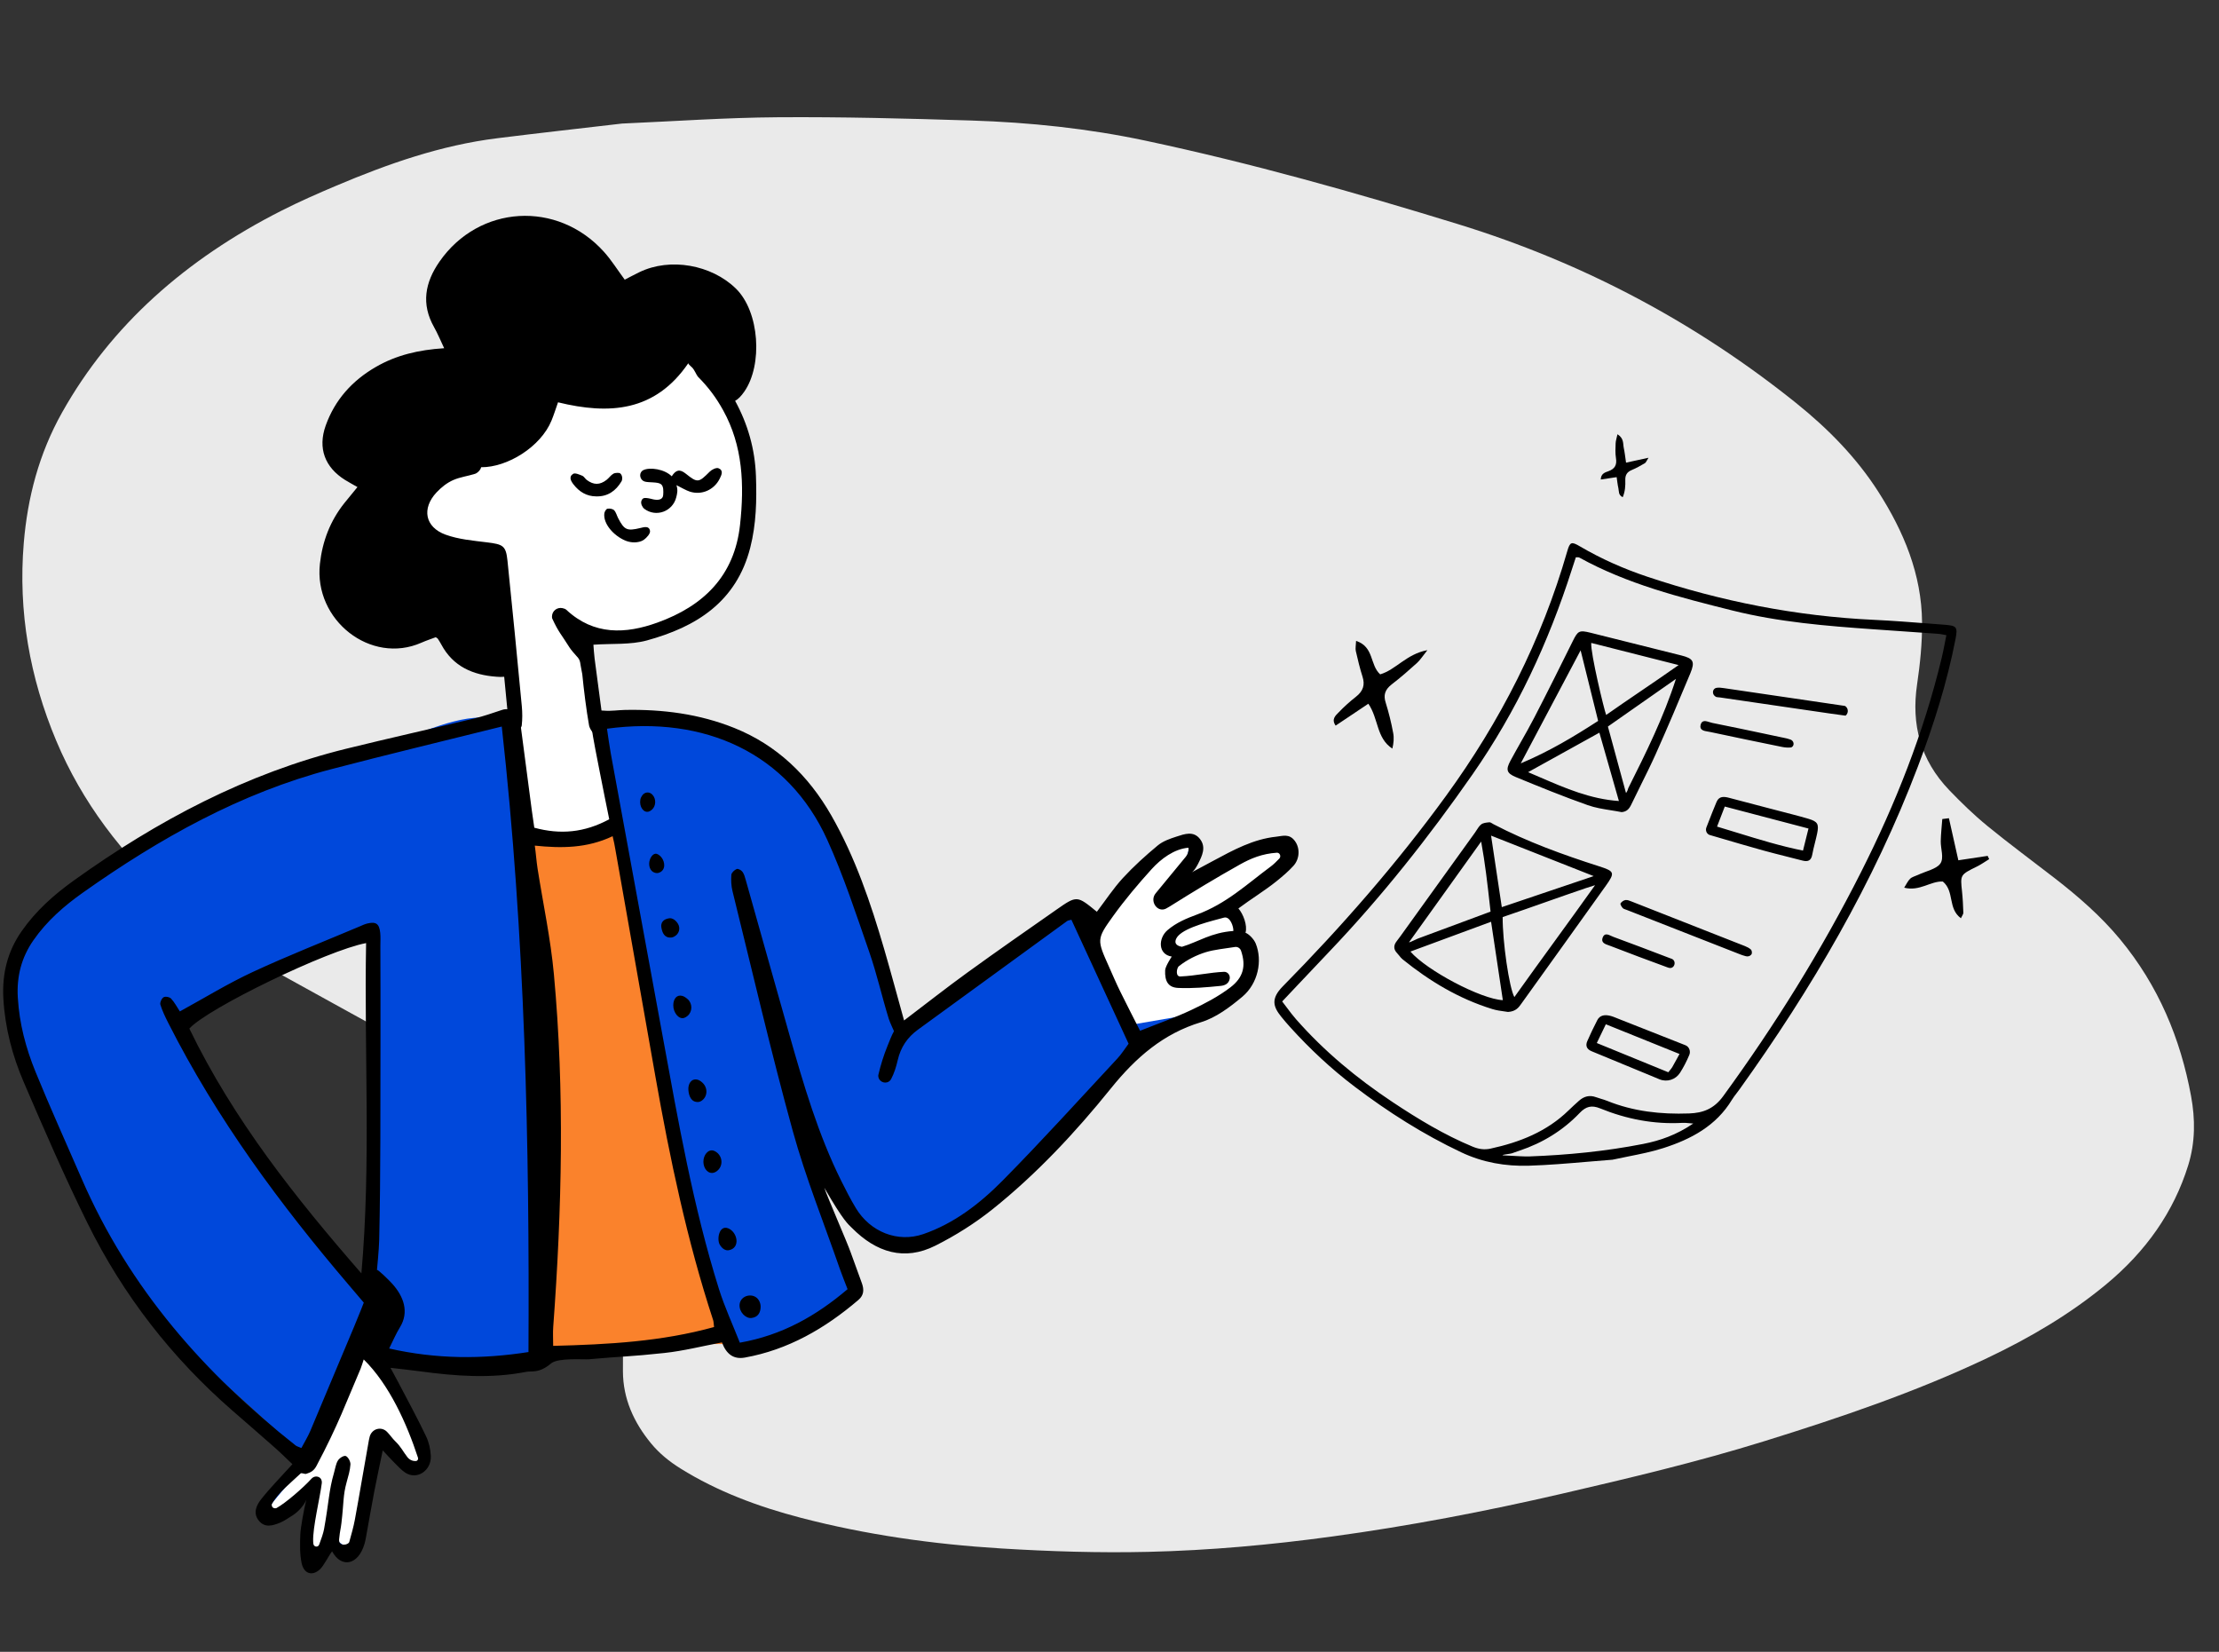 <svg width="176" height="131" viewBox="0 0 176 131" fill="none" xmlns="http://www.w3.org/2000/svg">
<rect x="0" y="0" width="176" height="131" fill="#333333" stroke="none"/>
<g id="ilustration">
<path id="Fill 2" fill-rule="evenodd" clip-rule="evenodd" d="M49.337 9.799C45.982 10.191 42.705 10.555 39.432 10.964C34.96 11.522 30.777 12.991 26.688 14.72C25.21 15.344 23.738 15.993 22.315 16.714C14.744 20.553 8.82 25.782 4.933 32.696C3.08 35.992 2.185 39.479 1.886 43.057C1.429 48.507 2.365 53.757 4.462 58.749C6.493 63.584 9.672 67.8 13.777 71.451C16.017 73.443 18.471 75.186 21.174 76.674C25.334 78.964 29.481 81.272 33.65 83.55C34.793 84.174 36.01 84.699 37.164 85.31C38.51 86.022 39.879 86.715 41.144 87.526C46.702 91.094 49.54 95.968 49.482 102.195C49.462 104.386 49.396 106.579 49.408 108.769C49.419 110.911 50.252 112.787 51.643 114.475C52.291 115.261 53.078 115.903 53.974 116.461C56.88 118.273 60.129 119.491 63.56 120.382C68.7 121.717 73.99 122.468 79.387 122.801C83.27 123.04 87.162 123.164 91.075 123.072C95.948 122.959 100.806 122.517 105.648 121.856C111.765 121.022 117.825 119.863 123.841 118.471C129.24 117.221 134.633 115.943 139.92 114.301C145.96 112.426 151.939 110.397 157.623 107.7C161.002 106.096 164.18 104.226 167.003 101.896C170.208 99.251 172.411 96.109 173.556 92.422C174.13 90.576 174.118 88.737 173.784 86.924C172.947 82.38 171.204 78.176 168.146 74.482C166.648 72.673 164.858 71.11 162.958 69.638C161.181 68.261 159.363 66.924 157.631 65.505C156.557 64.626 155.565 63.662 154.616 62.676C152.315 60.286 151.582 57.459 152.054 54.272C152.296 52.636 152.463 50.98 152.448 49.344C152.415 45.568 151.013 42.174 148.969 38.983C147.251 36.301 145.007 34.005 142.439 31.947C134.62 25.677 125.731 20.879 115.632 17.772C107.495 15.268 99.281 12.948 90.859 11.157C86.338 10.195 81.706 9.705 77.02 9.557C71.916 9.396 66.805 9.263 61.687 9.299C57.554 9.327 53.406 9.624 49.337 9.799Z" fill="#EAEAEA"/>
<g id="Group 32330">
<g id="Head">
<g id="Head/Curly">
<path id="Path" fill-rule="evenodd" clip-rule="evenodd" d="M55.597 28.557C59.184 33.896 59.958 39.272 57.919 45.196C56.469 49.408 52.614 51.503 46.353 50.97L46.162 50.953L46.562 55.168C47.115 55.879 48.482 63.424 48.482 64.485C48.482 66.674 47.035 68.448 45.25 68.448C43.466 68.448 42.019 66.674 42.019 64.485C42.019 64.43 42.02 64.375 42.022 64.321L41.626 64.291L41.569 63.565C40.965 55.856 39.363 45.078 38.818 44.393C34.476 44.417 32.682 41.913 33.024 40.222C33.367 38.532 34.875 38.95 36.557 37.581L36.911 37.111C40.621 32.154 41.06 30.965 45.868 29.773C49.173 28.954 52.415 28.549 55.597 28.557Z" fill="white"/>
<path id="Stroke" fill-rule="evenodd" clip-rule="evenodd" d="M48.709 40.465C48.868 40.632 48.923 40.895 49.036 41.109C49.519 42.029 49.734 42.127 50.762 41.88C51.085 41.802 51.486 41.676 51.556 42.105C51.591 42.314 51.294 42.648 51.066 42.81C50.972 42.877 50.871 42.919 50.767 42.95C50.379 43.06 49.961 43.024 49.589 42.868C48.671 42.482 47.829 41.536 47.933 40.714C47.95 40.576 48.074 40.366 48.179 40.346C48.347 40.312 48.6 40.352 48.709 40.465ZM56.983 37.133C57.404 37.297 57.234 37.662 57.084 37.962C56.64 38.855 55.648 39.293 54.708 38.987C54.402 38.887 54.026 38.658 53.653 38.477C53.782 38.876 53.709 39.151 53.638 39.436C53.357 40.565 52.036 41.052 51.106 40.355C50.953 40.24 50.81 39.952 50.865 39.755C50.935 39.505 51.083 39.479 51.263 39.495C51.492 39.515 51.662 39.571 51.822 39.605C52.171 39.68 52.573 39.654 52.6 39.26C52.62 38.963 52.647 38.549 52.408 38.387C52.143 38.208 51.488 38.285 51.145 38.193C51.137 38.19 51.129 38.188 51.12 38.185C50.762 38.068 50.651 37.574 50.943 37.335C50.962 37.319 50.983 37.305 51.005 37.294C51.529 37.026 52.707 37.2 53.278 37.773C53.608 37.262 53.908 37.176 54.396 37.568C55.34 38.326 55.416 38.277 56.293 37.404C56.46 37.237 56.81 37.066 56.983 37.133ZM49.185 37.539C49.382 37.689 49.382 38.028 49.294 38.175C48.848 38.925 48.202 39.394 47.281 39.366C46.523 39.361 45.946 39.002 45.494 38.425C45.286 38.16 45.084 37.81 45.462 37.578C45.617 37.483 45.954 37.636 46.185 37.731C46.325 37.789 46.411 37.968 46.541 38.065C47.09 38.473 47.573 38.473 48.111 38.057C48.304 37.907 48.447 37.679 48.655 37.565C48.802 37.483 49.111 37.483 49.185 37.539Z" fill="black"/>
<path id="Stroke_2" fill-rule="evenodd" clip-rule="evenodd" d="M47.905 19.974C48.491 20.626 48.96 21.38 49.551 22.18C49.909 21.996 50.303 21.785 50.703 21.59C53.16 20.395 56.435 21.004 58.36 22.879C60.254 24.722 60.504 28.943 59.038 31.052C58.783 31.419 58.544 31.664 58.306 31.789C59.303 33.614 59.881 35.597 59.958 37.758C60.025 39.67 59.984 41.565 59.504 43.441C58.411 47.717 55.234 49.725 51.304 50.792C49.995 51.147 48.555 51.025 47.066 51.129C47.091 51.428 47.11 51.832 47.161 52.231C47.375 53.885 47.599 55.537 47.818 57.19C47.828 57.264 47.834 57.337 47.837 57.412L47.84 57.487C47.853 57.881 47.824 58.296 47.311 58.288C47.103 58.284 46.773 57.822 46.721 57.529C46.508 56.339 46.301 54.684 46.185 53.48C45.973 52.49 46.087 52.407 45.733 52.037C45.61 51.909 45.276 51.517 45.182 51.366C44.51 50.285 44.312 50.167 43.796 49.043C43.783 48.987 43.779 48.929 43.781 48.87C43.797 48.448 44.185 48.146 44.602 48.227C44.731 48.251 44.844 48.292 44.925 48.367C47.107 50.396 49.618 50.286 52.149 49.373C55.793 48.059 58.257 45.68 58.697 41.616C59.04 38.457 58.93 35.366 57.346 32.519C56.813 31.56 56.226 30.751 55.345 29.862C55.225 29.707 55.09 29.353 54.907 29.157C54.875 29.123 54.635 28.913 54.625 28.883C54.613 28.849 54.602 28.826 54.591 28.808C51.955 32.656 48.337 32.902 44.26 31.906C44.077 32.424 43.931 32.897 43.743 33.353C42.892 35.429 40.255 37.071 38.159 37.055L38.161 37.029C38.16 37.211 37.897 37.507 37.681 37.576C37.066 37.77 36.537 37.82 35.953 38.07C35.455 38.284 34.989 38.659 34.615 39.06C33.434 40.331 33.71 41.808 35.336 42.4C36.368 42.777 37.516 42.874 38.623 43.011C39.906 43.169 40.127 43.278 40.251 44.469C40.65 48.313 41.021 52.161 41.388 56.009C41.436 56.516 41.437 57.036 41.382 57.541C41.364 57.708 41.106 57.958 40.941 57.97C40.766 57.984 40.471 57.802 40.407 57.636C40.293 57.344 40.311 57 40.28 56.678L39.99 53.672C39.789 53.694 39.582 53.684 39.381 53.669C37.513 53.535 35.939 52.861 35.007 51.122C34.92 50.959 34.821 50.803 34.721 50.649C34.698 50.613 34.646 50.595 34.56 50.536C34.203 50.671 33.806 50.8 33.428 50.968C29.416 52.742 24.88 49.189 25.374 44.716C25.572 42.922 26.191 41.301 27.326 39.883C27.643 39.487 27.968 39.098 28.352 38.628C27.986 38.418 27.674 38.252 27.374 38.066C25.767 37.068 25.193 35.546 25.831 33.754C26.561 31.708 27.94 30.176 29.826 29.092C31.429 28.17 33.183 27.745 35.23 27.616C34.928 26.981 34.712 26.447 34.431 25.95C33.391 24.111 33.705 22.407 34.863 20.742C37.991 16.248 44.211 15.866 47.905 19.974Z" fill="black"/>
</g>
</g>
<g id="Body">
<g id="Body/Pointing">
<path id="Fill" fill-rule="evenodd" clip-rule="evenodd" d="M41.51 66.064C43.737 65.828 46.718 66.041 49.151 66.514L47.623 57.117L56.282 57.643L63.808 62.086L68.069 70.403L71.591 82.012L85.261 72.034L87.077 73.693L91.436 68.271L94.391 66.514L94.965 67.796L92.704 71.217L96.522 68.561L101.705 66.891L102.622 67.796L98.022 72.034L98.556 74.485L99.459 74.607V77.089L97.422 79.576L91.902 82.012L88.856 84.901L80.429 94.123L73.148 99.066L69.789 98.498L64.745 92.657L68.069 102.764L61.676 106.43L58.449 106.785L57.768 105.606L44.839 107.364L36.746 108.511L29.727 106.785L33.703 115.17V116.245H32.684L30.183 113.826L28.623 121.617L27.635 122.977L26.395 122.007L24.948 123.707L24.453 122.977L24.948 117.741L21.567 120.254L21.098 119.789L21.567 118.542L24.453 115.731L12.132 104.57L6.625 94.903L1.835 83.958L1.312 78.478V77.089L3.347 72.804L14.988 64.659L29.23 59.546C34.615 58.142 43.406 51.759 41.51 66.064ZM29.507 73.844L22.828 76.567L14.215 81.323C16.72 85.947 18.741 89.403 20.279 91.691C21.817 93.98 24.342 97.29 27.854 101.622L29.507 102.228V73.844Z" fill="#0048DB"/>
<path id="Vector 47" d="M21.135 119.746L24.191 116.062L28.776 106.062L29.794 107.115L33.36 114.483V116.588L29.794 114.483L27.757 122.904L26.229 121.851L24.701 123.43V118.167L21.135 120.273V119.746Z" fill="white"/>
<path id="Vector 49" d="M47.113 66.064H42.02L43.038 96.063V107.116L55.773 106.589H57.81C54.958 102.8 50.509 77.292 48.642 65.012C47.962 65.363 46.706 66.064 47.113 66.064Z" fill="#FA822C"/>
<path id="Vector 48" d="M91.939 67.642L94.487 66.59C94.147 67.818 93.57 70.274 93.977 70.274C94.385 70.274 98.561 68.169 101.108 67.116L102.127 68.169L98.052 71.326V72.379V73.958L99.071 75.537L98.561 78.168L95.505 80.274L89.393 81.326L86.846 73.958L91.939 67.642Z" fill="white"/>
<path id="Stroke_3" fill-rule="evenodd" clip-rule="evenodd" d="M39.833 56.297C40.423 56.1 41.065 56.46 41.216 57.103C41.256 57.274 41.287 57.458 41.311 57.647C41.601 59.863 41.891 62.079 42.184 64.295C42.24 64.722 42.306 65.147 42.378 65.643C44.444 66.204 46.359 66.035 48.321 64.972C48.065 63.698 47.812 62.475 47.575 61.248C47.336 60.01 47.078 58.773 46.892 57.525C46.73 56.441 46.936 56.279 47.941 56.361C48.478 56.404 49.024 56.313 49.567 56.302C52.546 56.244 55.465 56.611 58.271 57.744C61.592 59.084 64.108 61.471 65.941 64.68C67.828 67.981 69.058 71.596 70.129 75.273C70.666 77.116 71.162 78.973 71.706 80.929C73.478 79.585 75.086 78.318 76.739 77.122C79.074 75.431 81.438 73.786 83.799 72.137C85.418 71.006 85.425 71.019 86.997 72.309C87.679 71.414 88.306 70.455 89.062 69.633C89.918 68.703 90.859 67.854 91.823 67.053C92.24 66.707 92.792 66.516 93.31 66.349C93.955 66.14 94.685 65.862 95.204 66.575C95.667 67.212 95.347 67.868 95.038 68.482C94.997 68.564 94.742 69.068 94.507 69.191C95.021 68.922 95.839 68.478 96.247 68.258C97.833 67.404 99.416 66.545 101.222 66.356C101.732 66.303 102.259 66.088 102.706 66.699C103.135 67.284 103.075 68.129 102.592 68.664C102.186 69.113 101.715 69.508 101.248 69.886C100.343 70.617 99.194 71.317 98.223 72.046C98.602 72.475 98.957 73.39 98.787 73.976C99.035 74.057 99.452 74.466 99.599 74.83C100.147 76.19 99.789 77.994 98.536 79.047C97.549 79.876 96.439 80.709 95.258 81.067C92.282 81.968 90.102 83.847 88.108 86.321C85.287 89.82 82.216 93.105 78.743 95.885C77.335 97.012 75.786 97.987 74.194 98.787C71.731 100.025 69.501 99.333 67.566 97.378C67.286 97.095 66.927 96.88 65.379 94.194C65.688 95.093 67.159 98.437 67.476 99.333C67.766 100.152 68.077 100.962 68.365 101.782C68.537 102.272 68.528 102.712 68.091 103.087C65.421 105.372 62.489 107.051 59.079 107.664C58.167 107.828 57.604 107.374 57.261 106.463C55.711 106.754 54.211 107.138 52.69 107.301C49.889 107.6 49.513 107.548 46.708 107.799C46.292 107.836 44.305 107.664 43.726 108.114C42.757 108.941 42.181 108.709 41.739 108.796C38.931 109.347 36.125 109.136 33.319 108.755C32.603 108.658 31.884 108.585 30.971 108.477C31.225 108.948 31.398 109.258 31.561 109.572C32.314 111.015 33.095 112.442 33.796 113.913C34.017 114.377 34.148 114.936 34.171 115.464C34.224 116.637 33.059 117.407 32.131 116.782C31.828 116.578 31.57 116.291 31.304 116.027C31.042 115.768 30.796 115.491 30.358 115.025C30.105 116.244 29.885 117.252 29.69 118.266C29.454 119.497 29.244 120.734 29.018 121.968C28.989 122.126 28.956 122.282 28.911 122.436C28.412 124.147 27.061 124.377 26.341 123.03C26.071 123.365 25.678 124.195 25.355 124.479C24.73 125.029 24.089 124.788 23.918 123.942C23.772 123.215 23.79 122.436 23.82 121.684C23.84 121.159 24.108 119.69 24.284 118.99L24.298 118.932L24.294 118.945C24.071 119.491 23.518 119.981 23.286 120.13L23.261 120.146C22.904 120.358 22.565 120.622 22.186 120.771C21.63 120.99 21.016 121.188 20.539 120.61C20.032 119.996 20.349 119.358 20.722 118.888C21.451 117.968 22.276 117.134 23.192 116.12C22.777 115.728 22.299 115.251 21.797 114.806C20.675 113.813 19.541 112.837 18.413 111.853C13.663 107.71 9.787 102.77 6.926 96.976C5.122 93.322 3.492 89.566 1.878 85.809C0.984 83.728 0.4 81.524 0.267 79.204C0.154 77.225 0.599 75.452 1.711 73.857C2.844 72.232 4.278 70.962 5.83 69.847C12.489 65.065 19.591 61.32 27.449 59.382C30.856 58.542 34.28 57.784 37.691 56.96C38.371 56.795 39.036 56.561 39.833 56.297ZM28.849 107.813C28.858 107.823 28.617 108.508 28.607 108.534C27.475 111.167 26.832 112.992 25.105 116.248C24.899 116.636 24.669 116.767 24.268 116.891C24.193 116.915 23.909 116.793 23.852 116.849C23.149 117.526 22.015 118.405 21.551 119.308C21.535 119.632 21.837 119.65 21.943 119.592C22.644 119.205 24.044 118 24.701 117.274C24.859 117.1 25.099 117.046 25.305 117.153C25.464 117.235 25.549 117.425 25.525 117.613C25.379 118.787 24.789 121.171 24.839 122.258L24.852 122.419C24.875 122.689 25.221 122.745 25.317 122.495C25.485 122.054 25.649 121.564 25.703 121.266C26.102 119.058 26.068 118.266 26.498 116.78C26.593 116.455 26.636 116.091 26.807 115.821C26.929 115.627 27.277 115.411 27.43 115.473C27.612 115.547 27.81 115.915 27.796 116.14C27.766 116.618 27.619 117.091 27.491 117.558C27.196 118.63 27.277 119.127 27.08 120.796C27.017 121.331 26.974 121.316 26.897 122.068C26.834 122.681 27.634 122.54 27.704 122.284C27.879 121.646 28.04 121.092 28.145 120.526C28.534 118.426 28.878 116.317 29.258 114.215C29.274 114.123 29.296 114.033 29.32 113.943C29.492 113.299 30.242 113.094 30.697 113.554C30.936 113.797 31.125 114.087 31.357 114.309C31.813 114.746 31.978 115.138 32.318 115.566C32.483 115.774 32.731 115.887 32.985 115.868L32.994 115.868C33.113 115.858 33.193 115.731 33.154 115.611C32.259 112.879 30.865 109.794 28.849 107.813ZM39.798 57.619C35.176 58.771 30.708 59.84 26.261 61.005C19.107 62.879 12.683 66.47 6.582 70.786C5.1 71.835 3.72 73.028 2.646 74.576C1.713 75.92 1.316 77.407 1.411 79.091C1.528 81.166 2.053 83.127 2.817 85.002C3.981 87.854 5.251 90.656 6.477 93.479C10.278 102.235 16.275 108.972 23.442 114.63C23.544 114.71 23.681 114.739 23.904 114.837C24.148 114.374 24.419 113.938 24.619 113.467C25.782 110.721 26.92 107.962 28.084 105.216C28.48 104.28 28.854 103.307 28.854 103.307C28.854 103.307 28.262 102.61 27.634 101.872C22.194 95.49 17.206 88.75 13.344 81.122C13.107 80.654 12.876 80.176 12.719 79.674C12.669 79.517 12.825 79.172 12.974 79.089C13.122 79.005 13.45 79.066 13.572 79.198C13.847 79.496 14.044 79.876 14.266 80.212C16.23 79.138 18.082 77.997 20.03 77.092C22.819 75.797 25.679 74.674 28.509 73.479C28.72 73.389 28.93 73.286 29.15 73.235C29.829 73.078 30.084 73.264 30.158 73.985C30.193 74.321 30.169 74.665 30.169 75.006C30.173 77.39 30.185 79.775 30.178 82.16C30.163 87.56 30.199 92.963 30.076 98.36C30.061 99.062 29.898 100.727 29.898 100.724C29.912 100.6 30.844 101.512 31.115 101.814C32.007 102.806 32.479 104.044 31.714 105.276C31.408 105.77 31.179 106.321 30.866 106.945C34.649 107.799 38.239 107.8 41.916 107.226C42.002 90.671 41.65 74.253 39.798 57.619ZM48.591 66.316C46.559 67.276 44.547 67.284 42.417 67.063C42.511 67.708 42.546 68.309 42.64 68.904C43.078 71.685 43.672 74.448 43.931 77.248C44.792 86.573 44.568 95.908 43.879 105.237C43.844 105.705 43.875 106.179 43.875 106.736C48.253 106.625 52.481 106.395 56.636 105.242C56.6 104.963 56.604 104.817 56.561 104.689C54.493 98.384 53.131 91.886 51.976 85.334C50.922 79.36 49.875 73.385 48.816 67.413C48.753 67.061 48.692 66.707 48.591 66.316ZM65.61 66.594C62.49 59.73 55.903 56.737 48.143 57.791C48.253 58.516 48.331 59.138 48.444 59.754C49.816 67.244 51.194 74.733 52.567 82.224C53.8 88.952 54.975 95.697 57.02 102.216C57.477 103.671 58.121 105.059 58.68 106.483C62.033 105.895 64.741 104.353 67.225 102.24C66.986 101.615 66.784 101.127 66.611 100.628C65.349 96.988 63.903 93.407 62.878 89.692C61.142 83.399 59.669 77.022 58.099 70.676C57.997 70.262 57.975 69.809 58.006 69.382C58.019 69.21 58.252 68.992 58.429 68.919C58.545 68.872 58.791 69.008 58.888 69.138C59.021 69.319 59.087 69.567 59.151 69.796C60.309 73.891 61.453 77.989 62.617 82.082C63.742 86.039 64.899 89.985 66.726 93.656C67.089 94.385 67.461 95.112 67.879 95.805C69.029 97.715 71.212 98.566 73.228 97.873C75.662 97.036 77.71 95.463 79.526 93.625C82.628 90.485 85.6 87.197 88.615 83.959C88.961 83.587 89.238 83.141 89.514 82.774C87.968 79.422 86.469 76.172 84.978 72.94C84.807 72.991 84.709 72.995 84.639 73.045C80.694 75.915 76.753 78.792 72.805 81.66C71.981 82.259 71.438 83.041 71.2 84.088C71.082 84.605 70.918 85.126 70.675 85.585C70.658 85.618 70.637 85.647 70.612 85.676C70.315 86.014 69.748 85.854 69.667 85.397C69.657 85.343 69.656 85.292 69.668 85.244C69.849 84.461 70.091 83.685 70.394 82.945C70.566 82.521 70.714 82.123 70.906 81.777C70.906 81.777 70.576 81.067 70.495 80.804C69.951 79.051 69.551 77.243 68.95 75.514C67.905 72.512 66.916 69.467 65.61 66.594ZM60.196 103.137C60.284 103.29 60.332 103.463 60.33 103.64C60.323 104.112 60.107 104.469 59.598 104.525C59.144 104.576 58.627 104.053 58.659 103.485C58.659 103.481 58.659 103.478 58.659 103.474C58.712 102.696 59.805 102.46 60.196 103.137ZM29.037 74.793C25.992 75.352 16.457 79.969 15.017 81.574C18.531 88.827 23.437 94.987 28.664 100.99C29.438 92.242 28.876 83.526 29.037 74.793ZM57.743 97.409C58.497 97.696 58.758 98.984 57.796 99.152C57.538 99.197 57.268 99.021 57.087 98.707C56.838 98.276 57.039 97.142 57.743 97.409ZM56.608 91.258C56.681 91.282 56.749 91.319 56.815 91.366C57.346 91.741 57.366 92.517 56.835 92.893C56.776 92.935 56.716 92.967 56.651 92.99C56.192 93.147 55.799 92.704 55.79 92.148C55.781 91.599 56.175 91.113 56.608 91.258ZM55.309 85.622C55.452 85.653 55.582 85.742 55.716 85.865C56.156 86.271 56.137 86.984 55.63 87.308C55.555 87.356 55.482 87.387 55.406 87.393C54.824 87.441 54.636 86.918 54.599 86.441C54.562 85.977 54.817 85.515 55.309 85.622ZM94.254 67.23C93.131 67.328 92.089 68.103 91.335 68.935C90.262 70.12 89.222 71.352 88.282 72.658C86.961 74.493 87.005 74.531 87.964 76.678C88.258 77.337 88.541 78.002 88.859 78.648C89.382 79.714 89.928 80.766 90.425 81.747C91.869 81.168 93.206 80.702 94.487 80.099C95.561 79.593 96.637 79.031 97.588 78.306C98.616 77.522 98.841 76.608 98.436 75.409C98.365 75.197 98.16 75.068 97.951 75.102C97.166 75.23 96.317 75.305 95.64 75.514C94.918 75.738 94.168 76.1 93.513 76.619C93.329 76.733 93.183 77.519 93.683 77.436C94.829 77.386 95.956 77.12 97.082 77.071C97.366 77.059 97.591 77.332 97.533 77.63C97.46 78.008 97.155 78.155 96.825 78.187C95.701 78.3 94.565 78.402 93.441 78.349C92.655 78.312 92.376 77.822 92.413 76.947C92.427 76.632 92.937 75.862 92.937 75.862C91.829 75.694 91.858 74.396 92.607 73.761C93.31 73.164 94.106 72.837 94.944 72.526C97.268 71.664 98.839 70.169 100.81 68.703C101.026 68.542 101.219 68.345 101.465 68.094C101.637 67.918 101.508 67.61 101.271 67.626C100.097 67.705 99.201 68.082 98.358 68.553C96.466 69.611 94.607 70.738 92.767 71.895C92.67 71.956 92.575 72.01 92.484 72.057C91.791 72.407 91.155 71.46 91.662 70.845C92.463 69.872 93.256 68.909 94.049 67.947C94.19 67.775 94.278 67.555 94.272 67.326C94.271 67.288 94.266 67.255 94.254 67.23ZM54.12 78.982C54.265 79.023 54.398 79.115 54.54 79.238C54.933 79.58 54.933 80.231 54.534 80.566C54.443 80.641 54.354 80.698 54.258 80.728C53.828 80.862 53.393 80.291 53.401 79.716C53.408 79.215 53.68 78.859 54.12 78.982ZM97.823 73.833C97.849 73.51 97.571 72.637 97.07 72.776C96.142 73.032 94.11 73.503 93.451 74.214C93.231 74.451 92.982 74.955 93.745 75.087C95.058 74.691 96.057 73.957 97.823 73.833ZM53.769 73.256C53.991 73.618 53.87 74.081 53.457 74.287C53.389 74.322 53.317 74.345 53.244 74.352C52.686 74.398 52.531 73.958 52.459 73.574C52.384 73.177 52.611 72.888 53.082 72.825C53.324 72.792 53.592 72.967 53.769 73.256ZM52.216 67.773C52.309 67.828 52.392 67.904 52.462 67.993C52.759 68.374 52.808 68.999 52.292 69.204C52.231 69.228 52.173 69.242 52.114 69.241C51.637 69.233 51.426 68.774 51.505 68.32C51.548 68.082 51.731 67.738 51.978 67.708C52.061 67.698 52.143 67.731 52.216 67.773ZM51.735 63.013L51.745 63.023C52.055 63.345 52.039 63.928 51.704 64.215C51.622 64.286 51.542 64.338 51.456 64.364C51.056 64.486 50.688 63.988 50.789 63.414C50.809 63.3 50.863 63.194 50.932 63.092C51.129 62.8 51.497 62.766 51.735 63.013Z" fill="black"/>
</g>
</g>
</g>
<path id="Combined Shape" fill-rule="evenodd" clip-rule="evenodd" d="M133.929 89.072C134.034 89.081 134.155 89.093 134.301 89.103C132.978 90.001 131.677 90.458 130.328 90.722C127.343 91.307 124.321 91.602 121.282 91.713C120.953 91.725 120.211 91.682 119.663 91.65C119.467 91.638 119.295 91.629 119.177 91.623C119.171 91.585 119.37 91.556 119.571 91.527C119.701 91.508 119.832 91.489 119.909 91.468C119.973 91.445 120.036 91.422 120.1 91.4C120.239 91.351 120.377 91.302 120.517 91.255C122.354 90.642 123.963 89.656 125.298 88.259C125.786 87.748 126.238 87.626 126.914 87.902C129.009 88.757 131.193 89.179 133.469 89.049C133.605 89.041 133.741 89.054 133.929 89.072ZM102.063 79.905C101.945 79.748 101.824 79.587 101.696 79.422C102.108 78.986 102.507 78.562 102.899 78.147C103.762 77.232 104.587 76.358 105.416 75.489C109.598 71.103 113.34 66.371 116.802 61.402C120.291 56.395 122.819 50.948 124.671 45.166C124.741 44.947 124.813 44.73 124.886 44.508C124.92 44.405 124.955 44.301 124.989 44.195C125.026 44.197 125.061 44.197 125.094 44.196C125.161 44.195 125.22 44.194 125.265 44.219C129.068 46.321 133.236 47.375 137.408 48.417C141.088 49.336 144.849 49.643 148.617 49.908C149.269 49.954 149.922 49.999 150.574 50.044C151.636 50.118 152.698 50.192 153.76 50.268C153.878 50.277 153.994 50.3 154.134 50.328C154.208 50.343 154.287 50.359 154.377 50.375C154.336 50.574 154.298 50.771 154.26 50.965C154.18 51.377 154.102 51.778 154.006 52.175C152.58 58.101 150.351 63.735 147.608 69.165C144.464 75.389 140.787 81.291 136.675 86.933C135.943 87.937 135.087 88.264 133.971 88.304C131.739 88.385 129.557 88.148 127.468 87.304C127.313 87.241 127.152 87.193 126.99 87.144C126.857 87.104 126.724 87.064 126.594 87.016C126.076 86.825 125.629 86.946 125.232 87.302C124.958 87.548 124.684 87.795 124.421 88.052C122.69 89.744 120.544 90.588 118.225 91.093C117.721 91.203 117.272 91.131 116.799 90.936C114.547 90.001 112.475 88.745 110.455 87.403C107.632 85.528 105.037 83.382 102.796 80.833C102.54 80.542 102.308 80.232 102.063 79.905ZM125.886 92.137C126.555 92.08 127.225 92.023 127.897 91.972C128.311 91.88 128.729 91.797 129.148 91.714C130.083 91.528 131.02 91.342 131.924 91.052C134.116 90.349 136.11 89.297 137.362 87.229C137.474 87.044 137.607 86.871 137.74 86.699C137.814 86.603 137.887 86.507 137.958 86.409C143.687 78.427 148.621 70.008 152.115 60.799C153.366 57.5 154.428 54.145 155.102 50.678C155.286 49.725 155.202 49.62 154.227 49.546C153.829 49.516 153.432 49.485 153.034 49.454C151.565 49.34 150.095 49.226 148.623 49.157C142.477 48.869 136.507 47.693 130.68 45.745C128.809 45.119 127.016 44.331 125.317 43.333C124.639 42.934 124.523 42.968 124.307 43.718C122.278 50.775 118.999 57.201 114.674 63.142C110.761 68.517 106.399 73.496 101.742 78.227C100.769 79.216 100.998 79.85 101.603 80.609C101.832 80.896 102.072 81.175 102.319 81.448C103.885 83.18 105.584 84.77 107.45 86.183C110.098 88.19 112.887 89.963 115.901 91.387C117.609 92.195 119.415 92.505 121.261 92.448C122.802 92.4 124.341 92.269 125.886 92.137ZM128.961 62.872C129.047 62.869 129.148 62.502 129.148 62.502C130.556 59.697 131.949 56.885 132.926 53.842C131.714 54.691 130.502 55.539 129.274 56.398L127.531 57.619C127.763 58.453 128.01 59.37 128.256 60.282L128.256 60.283L128.256 60.284C128.498 61.179 128.738 62.07 128.961 62.872ZM122.155 61.647L122.155 61.647C124.181 62.522 126.151 63.373 128.403 63.526L128.107 62.489L128.096 62.45C127.674 60.971 127.265 59.541 126.855 58.106L125.568 58.819L125.531 58.84L125.469 58.874C124.058 59.656 122.656 60.433 121.201 61.238C121.521 61.373 121.839 61.511 122.155 61.647ZM133.139 52.745L130.022 51.955L130.01 51.952C128.719 51.624 127.466 51.307 126.21 50.988C126.137 51.752 127.236 56.31 127.393 56.7C128.269 56.083 129.182 55.462 130.118 54.825C131.105 54.154 132.118 53.465 133.139 52.745ZM125.367 51.576L122.746 56.525L120.619 60.541C122.915 59.573 124.831 58.417 126.756 57.173C126.294 55.311 125.85 53.52 125.367 51.576ZM128.618 64.407C128.338 64.351 128.054 64.306 127.771 64.261L127.771 64.261C127.145 64.161 126.52 64.062 125.933 63.854C124.007 63.174 122.112 62.403 120.223 61.624C119.489 61.321 119.422 61.036 119.8 60.335C120.064 59.844 120.339 59.359 120.613 58.873L120.613 58.873L120.613 58.873C120.984 58.218 121.355 57.562 121.7 56.894C122.736 54.892 123.739 52.874 124.74 50.855C125.147 50.032 125.25 49.956 126.146 50.179C128.546 50.774 130.945 51.375 133.343 51.979C134.31 52.222 134.457 52.462 134.067 53.403C133.179 55.539 132.276 57.669 131.333 59.781C130.956 60.623 130.545 61.45 130.134 62.277L130.134 62.278C129.881 62.788 129.628 63.297 129.382 63.811C129.223 64.143 129.028 64.374 128.618 64.407ZM118.224 72.296C118.206 72.136 118.188 71.977 118.17 71.819L118.17 71.819C117.977 70.096 117.795 68.473 117.479 66.741C116.508 68.099 115.514 69.485 114.536 70.85C113.584 72.177 112.646 73.485 111.757 74.727C111.778 74.753 112.021 74.639 112.232 74.54C112.363 74.478 112.482 74.422 112.528 74.41C114.569 73.653 116.141 73.069 118.224 72.296ZM126.403 69.48L123.618 68.382L123.555 68.357C121.792 67.662 120.053 66.976 118.264 66.27L119.115 71.942C120.386 71.513 121.663 71.081 122.962 70.642L122.987 70.634C124.105 70.256 125.24 69.873 126.403 69.48ZM118.265 73.101L116.326 73.818L116.304 73.826L115.883 73.981L115.854 73.992C114.529 74.482 113.204 74.972 111.868 75.465C113.162 76.966 117.473 79.24 119.198 79.32L118.265 73.101ZM126.511 70.202C126.511 70.202 125.867 70.413 125.772 70.437C124.609 70.833 123.528 71.213 122.451 71.593L122.451 71.593C121.383 71.969 120.319 72.344 119.184 72.73C119.168 74.643 119.7 78.341 120.112 79.075C121.133 77.638 122.232 76.126 123.327 74.618L123.327 74.617C124.417 73.116 125.505 71.618 126.511 70.202ZM119.609 80.254C119.53 80.24 119.435 80.228 119.329 80.213C119.052 80.176 118.699 80.129 118.363 80.025C115.709 79.207 113.379 77.807 111.242 76.076C111.144 75.997 111.065 75.897 110.986 75.797C110.931 75.728 110.877 75.659 110.816 75.597C110.503 75.274 110.527 74.953 110.797 74.619C110.891 74.503 110.978 74.381 111.065 74.26L111.072 74.251C112.452 72.334 113.832 70.417 115.211 68.5L115.215 68.495L115.218 68.49L115.222 68.485L115.226 68.48L115.229 68.475L115.233 68.47C115.816 67.66 116.399 66.85 116.982 66.04C117.03 65.973 117.075 65.902 117.12 65.831L117.12 65.831L117.12 65.831C117.226 65.665 117.332 65.498 117.478 65.383C117.637 65.257 117.897 65.234 118.118 65.215L118.125 65.214C118.2 65.207 118.282 65.259 118.363 65.309C118.394 65.329 118.425 65.348 118.455 65.364C121.133 66.762 123.964 67.784 126.837 68.705C128.065 69.098 128.106 69.209 127.362 70.252C125.155 73.346 122.938 76.434 120.721 79.522L120.719 79.523C120.701 79.549 120.684 79.574 120.666 79.599C120.455 79.898 120.234 80.213 119.609 80.254ZM139.823 64.758C141.016 65.071 142.211 65.385 143.44 65.708C143.367 66.004 143.299 66.276 143.233 66.541C143.157 66.846 143.083 67.142 143.004 67.458C141.227 67.1 139.53 66.578 137.795 66.044L137.795 66.044C137.264 65.88 136.729 65.716 136.188 65.555L136.365 65.094C136.509 64.721 136.649 64.359 136.801 63.964C137.819 64.231 138.82 64.494 139.823 64.758ZM135.343 65.62C135.258 65.838 135.343 66.091 135.551 66.197C135.568 66.206 135.585 66.212 135.601 66.218C135.878 66.299 136.154 66.38 136.431 66.461C137.564 66.794 138.697 67.127 139.835 67.443C140.459 67.615 141.086 67.773 141.714 67.931L141.714 67.931L141.714 67.931C142.126 68.034 142.537 68.137 142.948 68.245C143.382 68.359 143.65 68.271 143.738 67.779C143.795 67.465 143.873 67.156 143.951 66.846L143.951 66.846L143.951 66.846L143.951 66.846L143.951 66.846L143.951 66.846L143.951 66.845C144.014 66.594 144.077 66.343 144.129 66.09C144.279 65.354 144.162 65.158 143.467 64.945C143.034 64.813 142.596 64.699 142.158 64.584L142.05 64.556C141.499 64.412 140.948 64.269 140.397 64.126L140.395 64.126C139.317 63.846 138.238 63.566 137.162 63.277C136.735 63.162 136.349 63.127 136.149 63.596C135.918 64.139 135.705 64.689 135.488 65.248L135.486 65.251C135.439 65.374 135.391 65.497 135.343 65.62ZM133.21 83.587L131.129 82.748C129.875 82.242 128.637 81.743 127.367 81.231C127.121 81.742 126.904 82.192 126.65 82.719C128.09 83.308 129.476 83.874 130.851 84.436L132.322 85.038C132.369 84.977 132.413 84.924 132.452 84.876C132.529 84.782 132.592 84.706 132.641 84.621C132.769 84.402 132.889 84.179 133.023 83.931C133.082 83.822 133.144 83.708 133.21 83.587ZM133.987 83.663C133.771 84.178 133.517 84.665 133.251 85.08C132.901 85.625 132.219 85.841 131.623 85.595L131.297 85.46L130.905 85.297L130.851 85.275L130.851 85.275L130.848 85.274C129.318 84.64 127.781 84.004 126.243 83.372C125.851 83.211 125.736 82.932 125.897 82.564C126.142 82.002 126.41 81.451 126.689 80.905C126.89 80.513 127.261 80.469 127.636 80.544C127.844 80.585 128.045 80.667 128.245 80.749C128.3 80.771 128.355 80.794 128.41 80.815C130.169 81.505 131.927 82.196 133.683 82.895C133.684 82.895 133.684 82.895 133.685 82.896L133.686 82.896L133.688 82.897C133.98 83.016 134.11 83.37 133.987 83.663ZM138.468 75.833C138.622 75.876 138.794 75.836 138.895 75.713C138.916 75.689 138.932 75.663 138.94 75.635C138.969 75.537 138.943 75.37 138.875 75.307C138.744 75.187 138.574 75.1 138.407 75.034C135.426 73.857 132.444 72.685 129.46 71.515C129.438 71.507 129.415 71.497 129.391 71.488C129.241 71.427 129.082 71.363 128.936 71.378C128.788 71.394 128.613 71.518 128.533 71.646C128.493 71.71 128.613 71.912 128.704 72.011C128.761 72.073 128.852 72.103 128.942 72.133C128.973 72.143 129.004 72.153 129.032 72.165C132.044 73.347 135.055 74.528 138.068 75.706C138.196 75.756 138.329 75.794 138.468 75.833ZM146.381 56.756C146.213 56.733 146.06 56.712 145.917 56.693L145.917 56.693C145.641 56.656 145.401 56.623 145.162 56.589C142.249 56.164 139.336 55.738 136.424 55.312C136.389 55.307 136.353 55.305 136.316 55.302L136.316 55.302C136.224 55.296 136.132 55.289 136.067 55.244C136.038 55.223 136.009 55.2 135.982 55.174C135.802 55.003 135.831 54.686 136.055 54.578C136.073 54.569 136.09 54.563 136.108 54.558C136.304 54.51 136.526 54.543 136.733 54.573L136.748 54.575C139.874 55.032 142.998 55.493 146.122 55.954C146.142 55.957 146.162 55.959 146.183 55.962C146.259 55.97 146.339 55.979 146.387 56.021C146.395 56.028 146.403 56.036 146.411 56.043C146.619 56.237 146.603 56.573 146.383 56.754L146.381 56.756ZM142.121 59.248C142.313 59.122 142.296 58.845 142.115 58.708C142.086 58.686 142.056 58.668 142.024 58.656C141.839 58.584 141.64 58.543 141.442 58.503C141.398 58.495 141.356 58.486 141.313 58.477C140.93 58.396 140.548 58.315 140.166 58.235L140.165 58.234C138.716 57.928 137.267 57.622 135.814 57.332C135.749 57.319 135.677 57.296 135.601 57.272C135.312 57.18 134.981 57.074 134.882 57.49C134.781 57.909 135.156 57.969 135.476 58.021C135.536 58.03 135.593 58.04 135.645 58.051C137.536 58.456 139.43 58.847 141.325 59.233C141.56 59.281 141.812 59.304 142.049 59.277C142.074 59.274 142.097 59.264 142.121 59.248ZM132.564 76.029C133.008 76.175 132.834 76.864 132.379 76.757C132.343 76.748 132.307 76.738 132.271 76.725C130.746 76.171 129.228 75.596 127.714 75.013C127.675 74.998 127.633 74.984 127.59 74.969L127.59 74.969C127.306 74.871 126.969 74.754 127.113 74.362C127.255 73.973 127.544 74.108 127.804 74.229L127.804 74.229C127.862 74.256 127.918 74.282 127.971 74.302C129.464 74.854 130.955 75.413 132.441 75.986C132.481 76.001 132.522 76.015 132.564 76.029Z" fill="black"/>
<path id="Vector" d="M113.213 51.562C112.832 52.039 112.647 52.343 112.387 52.579C111.747 53.158 111.094 53.73 110.404 54.259C109.83 54.696 109.714 55.139 109.911 55.741C110.154 56.522 110.35 57.318 110.499 58.125C110.577 58.518 110.538 58.938 110.434 59.37C109.154 58.531 109.354 57.014 108.531 55.81L105.936 57.546C105.579 57.028 105.933 56.746 106.185 56.488C106.601 56.054 107.051 55.647 107.53 55.271C108.135 54.806 108.272 54.3 108.069 53.668C107.856 53 107.692 52.315 107.536 51.63C107.49 51.423 107.545 51.19 107.558 50.828C108.997 51.294 108.635 52.733 109.469 53.481C110.725 53.113 111.54 51.871 113.213 51.562Z" fill="black"/>
<path id="Vector_2" d="M128.29 34.438C128.821 34.778 128.717 35.187 128.79 35.526C128.867 35.881 128.903 36.245 128.97 36.691L130.75 36.303C130.595 36.544 130.554 36.68 130.464 36.733C130.127 36.931 129.785 37.126 129.425 37.274C129.05 37.428 128.898 37.674 128.911 38.066C128.925 38.518 128.901 38.969 128.707 39.431C128.344 39.262 128.416 38.953 128.361 38.712C128.299 38.45 128.275 38.178 128.225 37.84L126.964 38.029C126.975 37.563 127.306 37.464 127.558 37.375C128.091 37.187 128.257 36.866 128.169 36.325C128.108 35.946 128.129 35.549 128.144 35.161C128.152 34.953 128.224 34.748 128.29 34.438Z" fill="black"/>
<path id="Vector_3" d="M154.579 64.89L155.326 68.226L157.651 67.877C157.691 67.963 157.731 68.051 157.77 68.135C157.45 68.331 157.145 68.551 156.807 68.718C155.471 69.377 155.475 69.37 155.618 70.704C155.678 71.264 155.702 71.828 155.722 72.391C155.725 72.498 155.628 72.61 155.529 72.823C154.469 72.04 155.038 70.692 154.095 69.91C153.125 69.863 152.258 70.713 151.031 70.399C151.213 70.118 151.314 69.87 151.504 69.689C151.655 69.542 151.913 69.485 152.122 69.386C152.74 69.093 153.61 68.918 153.906 68.474C154.201 68.029 153.917 67.306 153.93 66.705C153.943 66.122 154.01 65.538 154.053 64.955L154.579 64.89Z" fill="black"/>
</g>
</svg>
